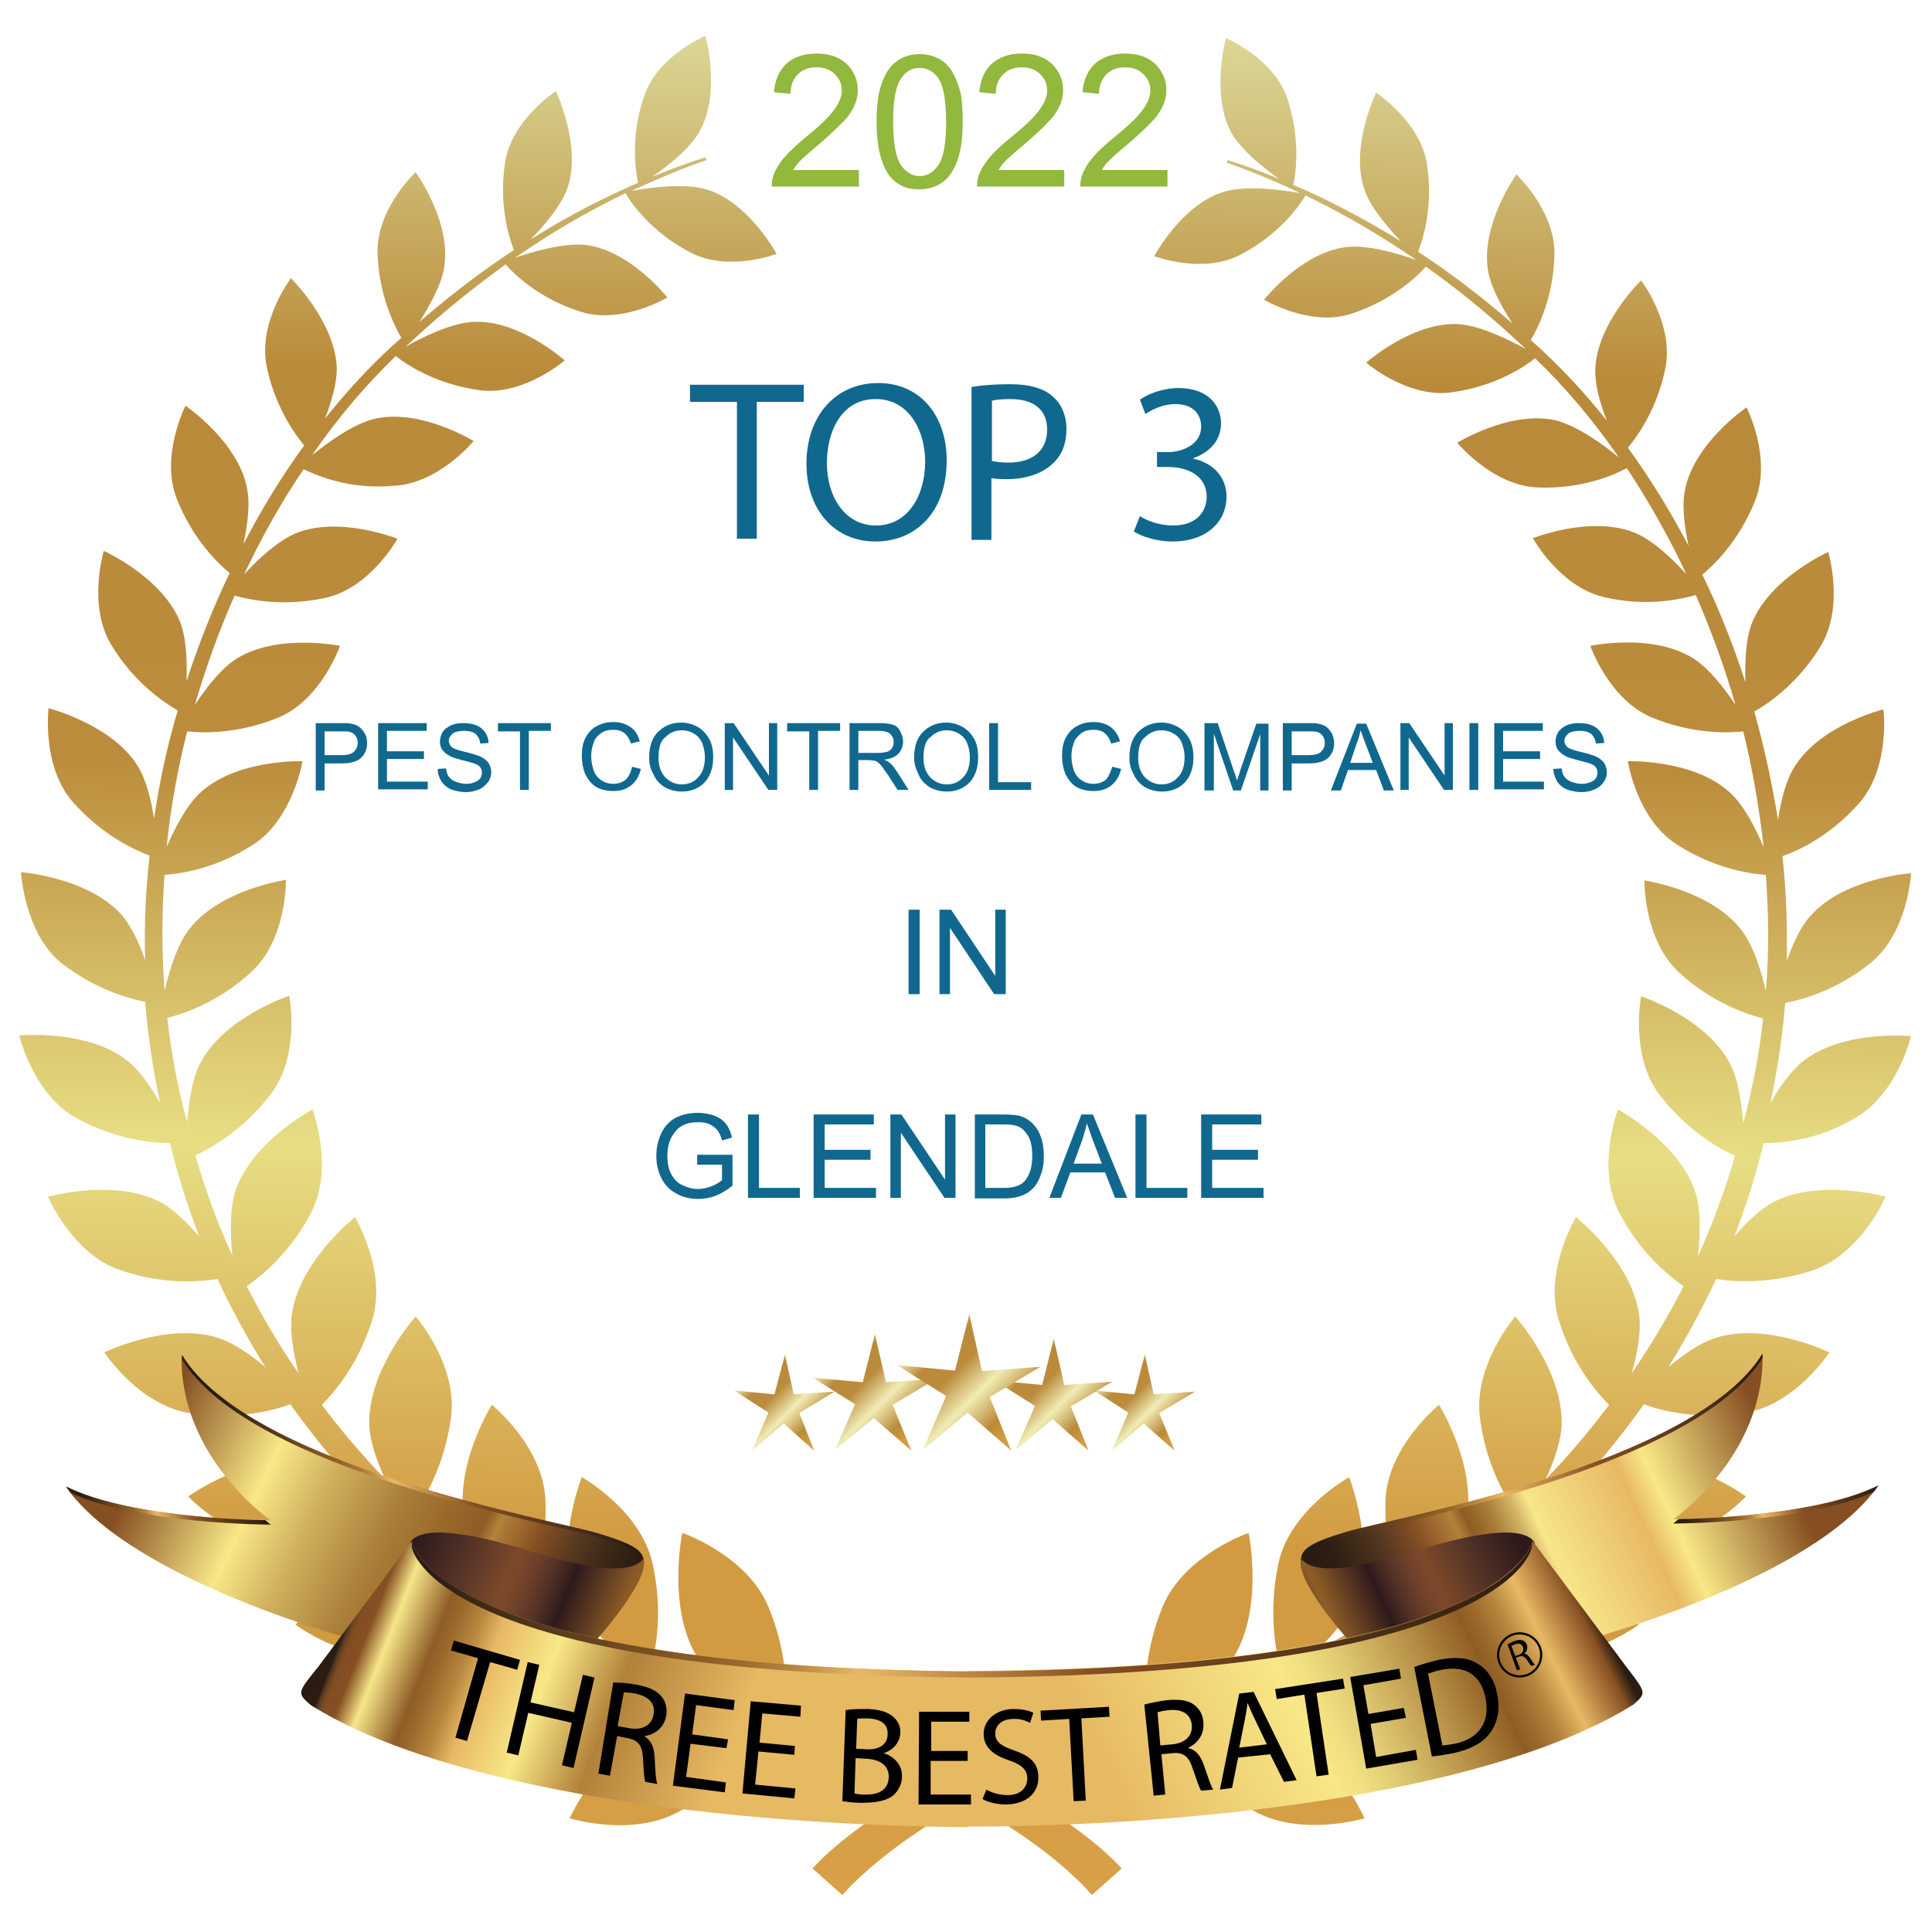 <?xml version="1.0" encoding="utf-8"?>
<!-- Generator: Adobe Illustrator 27.0.1, SVG Export Plug-In . SVG Version: 6.00 Build 0)  -->
<svg version="1.1" id="Layer_1" xmlns="http://www.w3.org/2000/svg" xmlns:xlink="http://www.w3.org/1999/xlink" x="0px" y="0px"
	 viewBox="0 0 350 350" style="enable-background:new 0 0 350 350;" xml:space="preserve">
<style type="text/css">
	.st0{fill:url(#SVGID_1_);}
	.st1{enable-background:new    ;}
	.st2{fill:#92B83E;}
	.st3{fill:#11688F;}
	.st4{fill:url(#SVGID_00000102527202132406686400000016454934047494805145_);}
	.st5{fill:url(#SVGID_00000179616864327106630880000009253016097257972398_);}
	.st6{fill:url(#SVGID_00000172402149245802342820000012120138491338825139_);}
	.st7{fill:url(#SVGID_00000089574718346780001090000009629675675052570042_);}
	.st8{fill:url(#SVGID_00000086691138457193701200000006418467277191436448_);}
	.st9{fill:url(#SVGID_00000023988177794647887260000017962994096069620910_);}
	.st10{fill:url(#SVGID_00000049210608275629871360000011314384841547894425_);}
	.st11{fill:url(#SVGID_00000002375079538641424820000013507652329650099851_);}
	.st12{fill:url(#SVGID_00000109024028049842466310000009230986371329758134_);}
	.st13{fill:url(#SVGID_00000078743395370974361810000005686066811347854765_);}
	.st14{fill:url(#SVGID_00000088815843908903237450000007284714593383706519_);}
	.st15{fill:#010101;}
	.st16{fill:none;stroke:#010101;stroke-width:0.397;stroke-miterlimit:10;}
	.st17{fill:url(#SVGID_00000027563722170182526220000010999729787116358040_);}
	.st18{fill:url(#SVGID_00000050644058963905425330000011498839069140684164_);}
	.st19{fill:url(#SVGID_00000086652681153085641720000007474643870084274850_);}
	.st20{fill:url(#SVGID_00000032610781698343460350000003769187454964773284_);}
	.st21{fill:url(#SVGID_00000137832105202559074130000008428108659020528514_);}
</style>
<linearGradient id="SVGID_1_" gradientUnits="userSpaceOnUse" x1="173.212" y1="5.484" x2="176.744" y2="342.575" gradientTransform="matrix(1 0 0 -1 0 349)">
	<stop  offset="0" style="stop-color:#D9A047"/>
	<stop  offset="0.103" style="stop-color:#D29B42"/>
	<stop  offset="0.19" style="stop-color:#D29B42"/>
	<stop  offset="0.401" style="stop-color:#E7DE84"/>
	<stop  offset="0.608" style="stop-color:#BB8C3C"/>
	<stop  offset="0.815" style="stop-color:#B98A39"/>
	<stop  offset="1" style="stop-color:#DBD796"/>
</linearGradient>
<path class="st0" d="M319.5,207.1c-1.4,5.8-3.2,11.4-5.3,16.9c2.1-2.5,4.6-4.9,7-6.2c8.4-4.4,20.4-1,20.4-1s-4.4,10.3-13.1,13.3
	c-7.8,2.6-14.4,2.1-17.6,1.6c-2.6,5.5-5.5,10.9-8.7,16c2.6-2.2,5.7-4.4,8.5-5.3c9.2-3,20.7,2.6,20.7,2.6s-6.2,9.6-15.5,11
	c-8.4,1.3-15.1-0.5-18.1-1.6c-3.6,5.1-7.5,9.9-11.6,14.4c3.1-1.8,6.7-3.6,9.8-4c9.8-1.4,20.3,6.3,20.3,6.3s-8,8.6-17.5,8.3
	c-8.8-0.2-15.2-3.3-18-4.9c-4.4,4.4-9,8.5-13.7,12.2c3.4-1.3,7.3-2.4,10.5-2.3c10.1,0.4,19.3,9.9,19.3,9.9s-9.5,7.2-19.1,5.3
	c-8.7-1.7-14.6-5.9-17.2-8c-4.7,3.4-9.6,6.5-14.5,9.2c3.3-0.6,7-0.8,9.8-0.2c10,2.2,17.7,13.4,17.7,13.4s-10.8,5.5-20.1,1.9
	c-8.1-3.2-13.2-8.1-15.6-10.8c-5.2,2.5-10.5,4.6-15.7,6.2c3.4,0.1,7,0.4,9.6,1.5c9.7,3.9,15.4,16.6,15.4,16.6s-11.9,3.6-20.5-1.6
	c-7.9-4.8-12.2-11-13.9-14c-12.3,2.2-22.6,5.7-30.9,9.4c15.1,8,21.3,15.3,21.3,15.3l-5.4,4.8c0,0-7-8.6-22.6-16.8
	c-15.5,8.3-22.6,16.8-22.6,16.8l-5.4-4.8c0,0,6.2-7.4,21.3-15.3c-8.4-3.8-18.6-7.2-30.9-9.4c-1.7,3-6,9.2-13.9,14
	c-8.7,5.3-20.5,1.6-20.5,1.6s5.7-12.6,15.4-16.6c2.7-1.1,6.2-1.5,9.6-1.5c-5.2-1.6-10.4-3.7-15.7-6.2c-2.3,2.7-7.4,7.6-15.6,10.8
	c-9.3,3.6-20.1-1.9-20.1-1.9s7.6-11.2,17.7-13.4c2.8-0.6,6.4-0.3,9.8,0.2c-4.9-2.7-9.7-5.8-14.5-9.2c-2.6,2.1-8.5,6.3-17.2,8
	c-9.6,1.9-19.1-5.3-19.1-5.3s9.3-9.5,19.3-9.9c3.2-0.1,7.1,1,10.5,2.3c-4.7-3.8-9.3-7.8-13.7-12.2c-2.8,1.6-9.2,4.7-18,4.9
	c-9.5,0.2-17.5-8.3-17.5-8.3s10.6-7.6,20.3-6.3c3.1,0.4,6.7,2.2,9.8,4c-4.1-4.5-8-9.4-11.6-14.4c-3,1.1-9.7,2.9-18.2,1.6
	c-9.2-1.4-15.5-11-15.5-11s11.5-5.6,20.7-2.6c2.8,0.9,5.9,3.1,8.5,5.3c-3.2-5.1-6.1-10.4-8.7-16c-3.2,0.5-9.8,1.1-17.6-1.6
	c-8.7-2.9-13.1-13.3-13.1-13.3s12-3.4,20.4,1c2.4,1.3,4.9,3.8,7,6.2c-2.1-5.4-3.9-11.1-5.3-16.9c-3.1,0-9.7-0.6-16.9-4.5
	c-7.9-4.3-10.4-15-10.4-15s12.2-1.2,19.5,4.5c2.3,1.8,4.3,4.8,6,7.7c-1.3-6.1-2.2-12.2-2.7-18.3c-3-0.6-9.2-2.3-15.4-7.2
	C4.4,168.8,3.8,158,3.8,158s12,0.9,18.1,7.6c1.8,2,3.3,5.2,4.4,8.3c-0.2-6.4,0.1-12.7,0.8-18.9c-2.7-1-8.6-3.7-13.9-9.7
	c-5.7-6.5-4.4-17-4.4-17s11.4,2.9,16.1,10.4c1.6,2.5,2.5,6.3,3,9.6c1-6.7,2.4-13.2,4.3-19.6c-2.3-1.3-7.8-4.9-12-11.8
	c-4.4-7.2-1.4-17.1-1.4-17.1s10.5,4.7,13.8,12.8c1.2,3,1.3,7.3,1.2,10.8c2.2-6.8,4.8-13.3,7.8-19.6c-2-1.6-6.7-6.1-9.6-13.5
	c-3-7.7,1.6-16.8,1.6-16.8s9.4,6.4,11.1,14.7c0.7,3,0.1,7.1-0.6,10.4c3.3-6.4,7-12.4,11-17.9c-1.7-2.1-5.3-7-6.8-14.4
	c-1.6-8,4.4-15.9,4.4-15.9s7.9,7.7,8.3,16.1c0.1,2.8-1,6.4-2.1,9.3c4.4-5.5,9-10.4,13.8-14.6c-1.2-2.1-4.1-7.7-4.3-15.4
	c-0.2-8,6.9-14.6,6.9-14.6s6.4,8.8,5.2,17c-0.4,3.2-2.7,7.2-4.5,10.1c5.9-5.1,11.6-9.4,17.1-13c-0.8-2-2.8-8-1.6-15.9
	c1.2-7.7,9.2-12.9,9.2-12.9s4.6,9.6,2.2,17.3c-1.1,3.3-4.4,7.2-6.8,9.6c7.1-4.5,13.8-7.8,19.5-10.3c-0.4-1.9-1.5-8.2,1.1-15.7
	c2.4-7.3,11.1-10.9,11.1-10.9s2.8,10-0.9,17c-1.7,3.3-6,6.6-8.7,8.5c3.7-1.5,7-2.7,9.6-3.5c0,0.2,0.1,0.3,0.2,0.5
	c-3.6,1.2-8.2,3.1-13.7,5.6c2.7-0.5,9.8-1.6,14-0.2c7.5,2.5,12.4,11.6,12.4,11.6s-8.7,3.3-15.5-0.2c-7.6-3.9-11.2-9.6-11.9-10.8
	c-6,2.9-12.8,6.7-20,11.7c3.1-1.1,9-2.8,13-2.3c8,1.1,14.6,9.5,14.6,9.5s-8.2,4.9-15.6,2.6c-7.8-2.4-12.4-7.1-13.7-8.6
	c-5.4,3.9-11.1,8.4-16.8,13.7c-0.4,0.4-0.9,0.8-1.3,1.2c3-1.7,8.4-4.4,12.5-4.5c8.2-0.3,16.3,7,16.3,7s-7.4,6.4-15.3,5.4
	c-8.4-1.1-13.8-5-15.3-6.2c-5.4,5.2-10.5,11.2-15.2,18c2.7-2.2,7.7-5.9,11.7-6.7c8.2-1.7,17.6,4.1,17.6,4.1s-6.3,7.7-14.4,8.1
	C63,88.8,56.9,85.9,55,85c-4,5.9-7.6,12.3-10.8,19.1c2.4-2.7,6.1-6.1,9.4-7.5c7.9-3.2,18.4,1,18.4,1s-4.9,8.9-13,10.7
	c-7.8,1.7-14,0.3-16.5-0.4c-2.8,6.3-5.2,13-7.2,19.8c2-3,4.7-6.6,7.6-8.4c7.4-4.6,18.7-2.3,18.7-2.3s-3.4,9.8-11.2,13
	c-7.3,3-13.7,2.8-16.5,2.5c-1.7,6.8-3,13.8-3.7,20.9c1.5-3.4,3.6-7.6,6.2-9.9c6.6-6,18.4-5.6,18.4-5.6s-1.7,10.4-8.9,15.1
	c-6.8,4.4-13.3,5.3-16.1,5.5c-0.5,6.9-0.5,14,0,21c0.9-3.7,2.3-8.4,4.5-11.2c5.6-7.2,17.5-8.9,17.5-8.9s0.2,10.8-6.3,16.7
	c-6.1,5.6-12.4,7.6-15.2,8.3c0.7,6.3,1.9,12.7,3.6,18.9c0.3-3.7,0.9-8,2.5-10.9c4.4-8.2,16-12,16-12s2.1,10.8-3.4,17.9
	c-5,6.5-10.8,9.7-13.6,11c1.8,6.3,4,12.3,6.7,18.2c-0.4-3.8-0.5-8.4,0.5-11.6c2.9-9,14-14.9,14-14.9s4,10.5-0.2,18.6
	c-3.8,7.4-9.1,11.6-11.7,13.4c2.8,5.5,5.9,10.8,9.4,15.8c-0.9-3.5-1.7-7.6-1.2-10.8c1.4-9.6,11.4-17.5,11.4-17.5s5.9,9.8,3.1,18.7
	c-2.4,7.8-6.7,12.9-9.1,15.3c3.6,4.8,7.5,9.3,11.5,13.5c-1.5-3.2-2.8-6.9-2.9-9.9c-0.3-9.9,8.4-19.6,8.4-19.6s7.7,8.8,6.4,18.3
	c-1.1,8.1-4.3,13.9-6.3,16.8c4.3,4,8.7,7.8,13.3,11.2c-2-2.9-3.8-6.3-4.5-9.2c-2.1-9.9,4.9-21.1,4.9-21.1s9.3,7.5,9.7,17.2
	c0.4,8.3-1.9,14.7-3.4,18c5.1,3.4,10.3,6.4,15.5,9c-2.7-2.7-5.4-6-6.7-9c-3.8-9.5,1.2-22.1,1.2-22.1s10.6,5.9,12.8,15.6
	c1.9,8.4,0.7,15.4-0.3,18.9c5.5,2.3,10.9,4.2,16.2,5.6c-3-2.2-6.1-4.8-7.8-7.5c-5.5-8.9-2.7-22.5-2.7-22.5s11.7,4,15.6,13.4
	c3.2,7.6,3.4,14.4,3.1,18.2c7.7,1.5,14.7,3.4,20.9,5.6c4.3,1.5,8.2,3.1,11.7,4.7c3.5-1.6,7.4-3.2,11.7-4.7
	c6.2-2.2,13.2-4.2,20.9-5.6c-0.2-3.8,0-10.6,3.1-18.2c3.9-9.4,15.6-13.4,15.6-13.4s2.8,13.5-2.7,22.5c-1.7,2.7-4.8,5.4-7.8,7.5
	c5.3-1.4,10.7-3.2,16.2-5.6c-0.9-3.5-2.1-10.4-0.3-18.9c2.1-9.7,12.8-15.6,12.8-15.6s5,12.6,1.2,22.1c-1.2,3.1-4,6.3-6.7,9
	c5.2-2.6,10.4-5.6,15.5-9c-1.5-3.3-3.7-9.7-3.4-18c0.4-9.7,9.7-17.2,9.7-17.2s7,11.3,4.9,21.1c-0.6,3-2.5,6.3-4.5,9.2
	c4.6-3.4,9.1-7.2,13.3-11.2c-2-2.9-5.3-8.7-6.3-16.8c-1.2-9.5,6.4-18.3,6.4-18.3s8.7,9.7,8.4,19.6c-0.1,3-1.4,6.7-2.9,9.9
	c4.1-4.2,7.9-8.7,11.5-13.5c-2.4-2.4-6.7-7.5-9.1-15.3c-2.8-8.9,3.1-18.7,3.1-18.7s10,7.9,11.4,17.5c0.5,3.2-0.3,7.3-1.3,10.8
	c3.4-5,6.6-10.3,9.4-15.8c-2.6-1.8-7.9-6-11.7-13.4c-4.2-8.1-0.2-18.6-0.2-18.6s11,5.9,14,14.9c1.1,3.3,0.9,7.9,0.5,11.7
	c2.6-5.8,4.9-11.9,6.7-18.2c-2.8-1.3-8.6-4.5-13.6-11c-5.5-7.1-3.4-17.9-3.4-17.9s11.6,3.8,16,12c1.6,2.9,2.2,7.3,2.5,11
	c1.7-6.3,2.9-12.6,3.6-19c-2.8-0.7-9.2-2.8-15.2-8.3c-6.5-6-6.3-16.7-6.3-16.7s11.9,1.7,17.5,8.9c2.2,2.8,3.7,7.5,4.5,11.2
	c0.6-7.1,0.5-14.1,0-21.1c-2.8-0.2-9.3-1.1-16.1-5.5c-7.3-4.6-8.9-15.1-8.9-15.1s11.8-0.4,18.4,5.6c2.6,2.3,4.8,6.6,6.2,10
	c-0.8-7.1-2-14.2-3.7-21c-2.8,0.3-9.2,0.5-16.5-2.5c-7.8-3.2-11.2-13-11.2-13s11.3-2.4,18.7,2.3c2.8,1.8,5.6,5.4,7.6,8.4
	c-2-6.9-4.4-13.5-7.2-19.9c-2.5,0.7-8.8,2.2-16.5,0.4c-8.1-1.8-13-10.7-13-10.7s10.5-4.2,18.4-1c3.3,1.3,6.9,4.8,9.4,7.5
	c-3.2-6.8-6.9-13.3-10.8-19.2c-1.8,1-7.9,3.9-16.3,3.5c-8.1-0.4-14.4-8.1-14.4-8.1s9.4-5.8,17.6-4.1c4,0.9,9.1,4.6,11.7,6.8
	c-4.7-6.8-9.8-12.8-15.2-18c-1.5,1.2-6.9,5.1-15.3,6.2c-7.9,1-15.3-5.4-15.3-5.4s8.1-7.2,16.3-7c4.1,0.1,9.6,2.9,12.6,4.5
	c-0.4-0.4-0.9-0.8-1.3-1.2c-5.7-5.3-11.4-9.9-16.8-13.7c-1.3,1.5-5.9,6.1-13.7,8.6c-7.4,2.3-15.6-2.6-15.6-2.6s6.6-8.4,14.6-9.5
	c4-0.6,9.9,1.2,13,2.3c-7.3-5-14.1-8.8-20.1-11.7c-0.7,1.2-4.3,6.9-11.9,10.8c-6.8,3.5-15.5,0.2-15.5,0.2s4.9-9.2,12.4-11.6
	c4.3-1.4,11.4-0.3,14.1,0.2c-5.3-2.5-9.8-4.3-13.3-5.5c0-0.2,0.1-0.3,0.1-0.5c2.6,0.8,5.7,1.9,9.3,3.4c-2.7-1.9-7-5.3-8.7-8.5
	c-3.7-7-0.9-17-0.9-17s8.6,3.6,11.1,10.9c2.5,7.6,1.5,13.9,1.1,15.7c5.7,2.4,12.3,5.8,19.5,10.2c-2.4-2.5-5.7-6.3-6.7-9.6
	c-2.5-7.7,2.2-17.3,2.2-17.3s8,5.2,9.2,12.9c1.2,7.9-0.8,13.9-1.6,15.9c5.5,3.6,11.2,7.9,17.1,13c-1.9-2.9-4.1-6.8-4.5-10
	c-1.1-8.2,5.2-17,5.2-17s7.1,6.6,6.9,14.6c-0.2,7.7-3,13.3-4.3,15.4c4.8,4.2,9.4,9.1,13.8,14.6c-1.2-3-2.2-6.5-2.1-9.3
	c0.3-8.4,8.3-16.1,8.3-16.1s6,7.9,4.4,15.9c-1.5,7.4-5.1,12.4-6.8,14.4c4,5.5,7.7,11.5,11,17.8c-0.7-3.3-1.3-7.4-0.6-10.4
	c1.8-8.4,11.1-14.7,11.1-14.7s4.6,9,1.6,16.8c-2.9,7.4-7.6,11.8-9.6,13.5c3,6.2,5.6,12.7,7.8,19.5c-0.1-3.5,0-7.8,1.2-10.8
	c3.3-8.1,13.8-12.8,13.8-12.8s3,9.9-1.4,17.1c-4.2,6.9-9.7,10.5-12,11.8c1.8,6.4,3.2,12.9,4.3,19.6c0.5-3.3,1.4-7.1,3-9.6
	c4.7-7.6,16.1-10.4,16.1-10.4s1.3,10.5-4.4,17c-5.3,6-11.2,8.7-13.9,9.6c0.7,6.2,0.9,12.5,0.8,18.9c1.1-3,2.5-6.2,4.4-8.2
	c6.1-6.8,18.1-7.6,18.1-7.6s-0.5,10.8-7.4,16.3c-6.2,5-12.4,6.6-15.4,7.2c-0.5,6.1-1.4,12.2-2.7,18.2c1.6-2.9,3.7-5.9,6-7.7
	c7.3-5.7,19.5-4.5,19.5-4.5s-2.5,10.7-10.4,15C329.2,206.6,322.6,207.1,319.5,207.1L319.5,207.1z"/>
<g class="st1">
	<path class="st2" d="M155.6,31v2.8h-15.8c0-0.7,0.1-1.4,0.3-2c0.4-1.1,1-2.1,1.9-3.2c0.9-1,2.2-2.3,3.8-3.6
		c2.6-2.1,4.4-3.8,5.3-5.1c0.9-1.2,1.4-2.4,1.4-3.5c0-1.2-0.4-2.1-1.3-3c-0.8-0.8-1.9-1.2-3.3-1.2c-1.4,0-2.5,0.4-3.4,1.3
		c-0.8,0.8-1.3,2-1.3,3.5l-3-0.3c0.2-2.3,1-4,2.3-5.2c1.4-1.2,3.2-1.8,5.4-1.8c2.3,0,4.1,0.6,5.5,1.9c1.3,1.3,2,2.9,2,4.7
		c0,1-0.2,1.9-0.6,2.8c-0.4,0.9-1,1.9-2,2.9s-2.4,2.4-4.5,4.2c-1.8,1.5-2.9,2.5-3.4,3c-0.5,0.5-0.9,1.1-1.2,1.6H155.6z"/>
	<path class="st2" d="M158.8,22c0-2.8,0.3-5.1,0.9-6.8c0.6-1.7,1.4-3.1,2.6-4s2.6-1.4,4.3-1.4c1.3,0,2.4,0.3,3.4,0.8
		c1,0.5,1.8,1.3,2.4,2.2c0.6,1,1.1,2.2,1.5,3.6c0.4,1.4,0.5,3.3,0.5,5.7c0,2.8-0.3,5.1-0.9,6.8c-0.6,1.7-1.4,3.1-2.6,4
		s-2.6,1.4-4.4,1.4c-2.3,0-4.1-0.8-5.4-2.5C159.6,29.7,158.8,26.5,158.8,22z M161.8,22c0,3.9,0.5,6.6,1.4,7.9c0.9,1.3,2.1,2,3.4,2
		c1.4,0,2.5-0.7,3.4-2c0.9-1.3,1.4-3.9,1.4-7.8c0-3.9-0.5-6.6-1.4-7.9c-0.9-1.3-2.1-1.9-3.4-1.9c-1.4,0-2.4,0.6-3.2,1.7
		C162.3,15.4,161.8,18,161.8,22z"/>
	<path class="st2" d="M192.8,31v2.8H177c0-0.7,0.1-1.4,0.3-2c0.4-1.1,1-2.1,1.9-3.2s2.2-2.3,3.8-3.6c2.6-2.1,4.4-3.8,5.3-5.1
		c0.9-1.2,1.4-2.4,1.4-3.5c0-1.2-0.4-2.1-1.3-3c-0.8-0.8-1.9-1.2-3.3-1.2c-1.4,0-2.5,0.4-3.4,1.3c-0.8,0.8-1.3,2-1.3,3.5l-3-0.3
		c0.2-2.3,1-4,2.3-5.2c1.4-1.2,3.2-1.8,5.4-1.8c2.3,0,4.1,0.6,5.5,1.9c1.3,1.3,2,2.9,2,4.7c0,1-0.2,1.9-0.6,2.8
		c-0.4,0.9-1,1.9-2,2.9c-0.9,1-2.4,2.4-4.5,4.2c-1.8,1.5-2.9,2.5-3.4,3c-0.5,0.5-0.9,1.1-1.2,1.6H192.8z"/>
	<path class="st2" d="M211.5,31v2.8h-15.8c0-0.7,0.1-1.4,0.3-2c0.4-1.1,1-2.1,1.9-3.2s2.2-2.3,3.8-3.6c2.6-2.1,4.4-3.8,5.3-5.1
		c0.9-1.2,1.4-2.4,1.4-3.5c0-1.2-0.4-2.1-1.3-3c-0.8-0.8-1.9-1.2-3.3-1.2c-1.4,0-2.5,0.4-3.4,1.3c-0.8,0.8-1.3,2-1.3,3.5l-3-0.3
		c0.2-2.3,1-4,2.3-5.2c1.4-1.2,3.2-1.8,5.4-1.8c2.3,0,4.1,0.6,5.5,1.9c1.3,1.3,2,2.9,2,4.7c0,1-0.2,1.9-0.6,2.8
		c-0.4,0.9-1,1.9-2,2.9c-0.9,1-2.4,2.4-4.5,4.2c-1.8,1.5-2.9,2.5-3.4,3c-0.5,0.5-0.9,1.1-1.2,1.6H211.5z"/>
</g>
<path class="st3" d="M133.5,72.8H125v-3.1h20.6v3.1h-8.5v24.8h-3.6V72.8z"/>
<path class="st3" d="M171.5,83.4c0,9.6-5.8,14.7-12.9,14.7c-7.4,0-12.5-5.7-12.5-14.1c0-8.9,5.5-14.6,12.9-14.6
	C166.5,69.3,171.5,75.1,171.5,83.4z M149.8,83.9c0,6,3.2,11.3,8.9,11.3s8.9-5.3,8.9-11.6c0-5.5-2.9-11.3-8.9-11.3
	C152.8,72.2,149.8,77.7,149.8,83.9z"/>
<path class="st3" d="M176.1,70.1c1.7-0.3,4-0.5,6.9-0.5c3.6,0,6.2,0.8,7.8,2.3c1.5,1.3,2.4,3.4,2.4,5.8c0,2.5-0.7,4.5-2.2,6
	c-1.9,2-5,3.1-8.5,3.1c-1.1,0-2.1,0-2.9-0.2v11.2H176V70.1L176.1,70.1z M179.7,83.5c0.8,0.2,1.8,0.3,3,0.3c4.3,0,7-2.1,7-6
	c0-3.7-2.6-5.5-6.6-5.5c-1.6,0-2.8,0.1-3.4,0.3C179.7,72.6,179.7,83.5,179.7,83.5z"/>
<path class="st3" d="M206.5,93.5c1,0.7,3.4,1.7,6,1.7c4.7,0,6.1-3,6.1-5.2c0-3.8-3.4-5.4-7-5.4h-2v-2.7h2c2.6,0,6-1.4,6-4.6
	c0-2.2-1.4-4.1-4.7-4.1c-2.2,0-4.2,1-5.4,1.8l-1-2.6c1.4-1,4.1-2.1,7-2.1c5.3,0,7.7,3.1,7.7,6.4c0,2.8-1.7,5.1-5,6.3v0.1
	c3.3,0.7,6,3.1,6,6.9c0,4.3-3.4,8.1-9.8,8.1c-3,0-5.7-1-7-1.8L206.5,93.5L206.5,93.5z"/>
<g class="st1">
	<path class="st3" d="M57.2,143.2V131h4.6c0.8,0,1.4,0,1.8,0.1c0.6,0.1,1.1,0.3,1.5,0.6s0.7,0.7,1,1.2s0.4,1.1,0.4,1.7
		c0,1-0.3,1.9-1,2.6c-0.7,0.7-1.8,1.1-3.6,1.1h-3.1v4.9H57.2z M58.8,136.8h3.1c1,0,1.8-0.2,2.2-0.6c0.4-0.4,0.7-0.9,0.7-1.6
		c0-0.5-0.1-0.9-0.4-1.3s-0.6-0.6-1-0.7c-0.3-0.1-0.8-0.1-1.5-0.1h-3.1V136.8z"/>
	<path class="st3" d="M68.5,143.2V131h8.8v1.4h-7.2v3.7h6.7v1.4h-6.7v4.1h7.4v1.4H68.5z"/>
	<path class="st3" d="M79.3,139.3l1.5-0.1c0.1,0.6,0.2,1.1,0.5,1.5c0.3,0.4,0.7,0.7,1.2,0.9c0.6,0.2,1.2,0.4,1.9,0.4
		c0.6,0,1.2-0.1,1.6-0.3c0.5-0.2,0.8-0.4,1-0.7s0.3-0.7,0.3-1c0-0.4-0.1-0.7-0.3-1s-0.6-0.5-1.1-0.7c-0.3-0.1-1-0.3-2.2-0.6
		c-1.1-0.3-1.9-0.5-2.3-0.8c-0.6-0.3-1-0.7-1.3-1.1c-0.3-0.4-0.4-1-0.4-1.5c0-0.6,0.2-1.2,0.5-1.7c0.3-0.5,0.9-0.9,1.5-1.2
		c0.7-0.3,1.4-0.4,2.2-0.4c0.9,0,1.7,0.1,2.4,0.4c0.7,0.3,1.2,0.7,1.6,1.3s0.6,1.2,0.6,1.9l-1.5,0.1c-0.1-0.8-0.4-1.3-0.8-1.7
		s-1.2-0.6-2.1-0.6c-1,0-1.7,0.2-2.1,0.5c-0.4,0.4-0.7,0.8-0.7,1.3c0,0.4,0.2,0.8,0.5,1.1c0.3,0.3,1.1,0.6,2.4,0.9
		c1.3,0.3,2.2,0.6,2.7,0.8c0.7,0.3,1.2,0.7,1.6,1.2c0.3,0.5,0.5,1.1,0.5,1.7c0,0.6-0.2,1.3-0.6,1.8s-0.9,1-1.6,1.3
		c-0.7,0.3-1.5,0.5-2.3,0.5c-1.1,0-2-0.2-2.8-0.5c-0.7-0.3-1.3-0.8-1.7-1.4C79.5,140.8,79.3,140.1,79.3,139.3z"/>
	<path class="st3" d="M94.2,143.2v-10.7h-4V131h9.6v1.4h-4v10.7H94.2z"/>
	<path class="st3" d="M114.5,138.9l1.6,0.4c-0.3,1.3-0.9,2.3-1.8,3c-0.9,0.7-1.9,1-3.2,1c-1.3,0-2.4-0.3-3.2-0.8s-1.4-1.3-1.9-2.3
		c-0.4-1-0.6-2.1-0.6-3.3c0-1.3,0.2-2.4,0.7-3.3s1.2-1.7,2.1-2.1c0.9-0.5,1.9-0.7,2.9-0.7c1.2,0,2.2,0.3,3.1,0.9s1.4,1.5,1.7,2.6
		l-1.6,0.4c-0.3-0.9-0.7-1.5-1.2-1.9c-0.5-0.4-1.2-0.6-2-0.6c-0.9,0-1.7,0.2-2.3,0.7c-0.6,0.4-1.1,1-1.3,1.8
		c-0.3,0.8-0.4,1.5-0.4,2.3c0,1,0.2,1.9,0.5,2.7c0.3,0.8,0.8,1.3,1.4,1.7c0.6,0.4,1.3,0.6,2.1,0.6c0.9,0,1.7-0.3,2.3-0.8
		C113.9,140.7,114.3,139.9,114.5,138.9z"/>
	<path class="st3" d="M117.6,137.3c0-2,0.5-3.6,1.6-4.7c1.1-1.1,2.5-1.7,4.2-1.7c1.1,0,2.1,0.3,3,0.8c0.9,0.5,1.6,1.3,2.1,2.2
		s0.7,2,0.7,3.3c0,1.2-0.2,2.3-0.7,3.3c-0.5,1-1.2,1.7-2.1,2.2c-0.9,0.5-1.9,0.7-2.9,0.7c-1.1,0-2.2-0.3-3.1-0.8
		c-0.9-0.6-1.6-1.3-2-2.3C117.8,139.3,117.6,138.3,117.6,137.3z M119.3,137.3c0,1.5,0.4,2.6,1.2,3.5c0.8,0.8,1.8,1.3,3,1.3
		c1.2,0,2.2-0.4,3-1.3c0.8-0.8,1.2-2.1,1.2-3.6c0-1-0.2-1.8-0.5-2.6c-0.3-0.7-0.8-1.3-1.5-1.7c-0.6-0.4-1.4-0.6-2.2-0.6
		c-1.1,0-2.1,0.4-2.9,1.2C119.7,134.1,119.3,135.4,119.3,137.3z"/>
	<path class="st3" d="M131.3,143.2V131h1.6l6.4,9.5V131h1.5v12.1h-1.6l-6.4-9.5v9.5H131.3z"/>
	<path class="st3" d="M146.6,143.2v-10.7h-4V131h9.6v1.4h-4v10.7H146.6z"/>
	<path class="st3" d="M153.9,143.2V131h5.4c1.1,0,1.9,0.1,2.5,0.3c0.6,0.2,1,0.6,1.3,1.2c0.3,0.6,0.5,1.2,0.5,1.8
		c0,0.9-0.3,1.6-0.8,2.2c-0.6,0.6-1.4,1-2.6,1.1c0.4,0.2,0.7,0.4,1,0.6c0.5,0.4,0.9,1,1.3,1.6l2.1,3.3h-2l-1.6-2.5
		c-0.5-0.7-0.9-1.3-1.2-1.7c-0.3-0.4-0.6-0.7-0.8-0.8c-0.2-0.2-0.5-0.3-0.7-0.3c-0.2,0-0.5-0.1-0.9-0.1h-1.9v5.4H153.9z
		 M155.5,136.4h3.5c0.7,0,1.3-0.1,1.7-0.2s0.7-0.4,0.9-0.7c0.2-0.3,0.3-0.7,0.3-1.1c0-0.6-0.2-1-0.6-1.4c-0.4-0.4-1.1-0.6-2-0.6
		h-3.8V136.4z"/>
	<path class="st3" d="M165.6,137.3c0-2,0.5-3.6,1.6-4.7c1.1-1.1,2.5-1.7,4.2-1.7c1.1,0,2.1,0.3,3,0.8c0.9,0.5,1.6,1.3,2.1,2.2
		s0.7,2,0.7,3.3c0,1.2-0.2,2.3-0.7,3.3c-0.5,1-1.2,1.7-2.1,2.2c-0.9,0.5-1.9,0.7-2.9,0.7c-1.1,0-2.2-0.3-3.1-0.8
		c-0.9-0.6-1.6-1.3-2-2.3C165.9,139.3,165.6,138.3,165.6,137.3z M167.3,137.3c0,1.5,0.4,2.6,1.2,3.5c0.8,0.8,1.8,1.3,3,1.3
		c1.2,0,2.2-0.4,3-1.3c0.8-0.8,1.2-2.1,1.2-3.6c0-1-0.2-1.8-0.5-2.6c-0.3-0.7-0.8-1.3-1.5-1.7c-0.6-0.4-1.4-0.6-2.2-0.6
		c-1.1,0-2.1,0.4-2.9,1.2C167.7,134.1,167.3,135.4,167.3,137.3z"/>
	<path class="st3" d="M179.2,143.2V131h1.6v10.7h6v1.4H179.2z"/>
	<path class="st3" d="M201.5,138.9l1.6,0.4c-0.3,1.3-0.9,2.3-1.8,3c-0.9,0.7-1.9,1-3.2,1c-1.3,0-2.4-0.3-3.2-0.8s-1.4-1.3-1.9-2.3
		c-0.4-1-0.6-2.1-0.6-3.3c0-1.3,0.2-2.4,0.7-3.3c0.5-0.9,1.2-1.7,2.1-2.1c0.9-0.5,1.9-0.7,2.9-0.7c1.2,0,2.2,0.3,3.1,0.9
		c0.8,0.6,1.4,1.5,1.7,2.6l-1.6,0.4c-0.3-0.9-0.7-1.5-1.2-1.9c-0.5-0.4-1.2-0.6-2-0.6c-0.9,0-1.7,0.2-2.3,0.7s-1.1,1-1.3,1.8
		c-0.3,0.8-0.4,1.5-0.4,2.3c0,1,0.2,1.9,0.5,2.7c0.3,0.8,0.8,1.3,1.4,1.7s1.3,0.6,2.1,0.6c0.9,0,1.7-0.3,2.3-0.8
		C200.8,140.7,201.2,139.9,201.5,138.9z"/>
	<path class="st3" d="M204.6,137.3c0-2,0.5-3.6,1.6-4.7c1.1-1.1,2.5-1.7,4.2-1.7c1.1,0,2.1,0.3,3,0.8c0.9,0.5,1.6,1.3,2.1,2.2
		c0.5,1,0.7,2,0.7,3.3c0,1.2-0.2,2.3-0.7,3.3c-0.5,1-1.2,1.7-2.1,2.2s-1.9,0.7-2.9,0.7c-1.1,0-2.2-0.3-3.1-0.8
		c-0.9-0.6-1.6-1.3-2-2.3C204.8,139.3,204.6,138.3,204.6,137.3z M206.2,137.3c0,1.5,0.4,2.6,1.2,3.5c0.8,0.8,1.8,1.3,3,1.3
		c1.2,0,2.2-0.4,3-1.3c0.8-0.8,1.2-2.1,1.2-3.6c0-1-0.2-1.8-0.5-2.6s-0.8-1.3-1.5-1.7c-0.6-0.4-1.4-0.6-2.2-0.6
		c-1.1,0-2.1,0.4-2.9,1.2C206.6,134.1,206.2,135.4,206.2,137.3z"/>
	<path class="st3" d="M218.2,143.2V131h2.4l2.9,8.6c0.3,0.8,0.5,1.4,0.6,1.8c0.1-0.4,0.4-1.1,0.6-1.9l2.9-8.4h2.2v12.1h-1.5V133
		l-3.5,10.2h-1.4l-3.5-10.3v10.3H218.2z"/>
	<path class="st3" d="M232.4,143.2V131h4.6c0.8,0,1.4,0,1.8,0.1c0.6,0.1,1.1,0.3,1.5,0.6c0.4,0.3,0.7,0.7,1,1.2
		c0.2,0.5,0.4,1.1,0.4,1.7c0,1-0.3,1.9-1,2.6c-0.7,0.7-1.8,1.1-3.6,1.1H234v4.9H232.4z M234,136.8h3.1c1,0,1.8-0.2,2.2-0.6
		c0.4-0.4,0.7-0.9,0.7-1.6c0-0.5-0.1-0.9-0.4-1.3c-0.3-0.4-0.6-0.6-1-0.7c-0.3-0.1-0.8-0.1-1.5-0.1H234V136.8z"/>
	<path class="st3" d="M241.1,143.2l4.7-12.1h1.7l5,12.1h-1.8l-1.4-3.7h-5.1l-1.3,3.7H241.1z M244.6,138.2h4.1l-1.3-3.4
		c-0.4-1-0.7-1.9-0.9-2.5c-0.2,0.8-0.4,1.6-0.7,2.3L244.6,138.2z"/>
	<path class="st3" d="M253.7,143.2V131h1.6l6.4,9.5V131h1.5v12.1h-1.6l-6.4-9.5v9.5H253.7z"/>
	<path class="st3" d="M266.2,143.2V131h1.6v12.1H266.2z"/>
	<path class="st3" d="M270.7,143.2V131h8.8v1.4h-7.2v3.7h6.7v1.4h-6.7v4.1h7.4v1.4H270.7z"/>
	<path class="st3" d="M281.4,139.3l1.5-0.1c0.1,0.6,0.2,1.1,0.5,1.5c0.3,0.4,0.7,0.7,1.2,0.9c0.6,0.2,1.2,0.4,1.9,0.4
		c0.6,0,1.2-0.1,1.6-0.3c0.5-0.2,0.8-0.4,1-0.7c0.2-0.3,0.3-0.7,0.3-1c0-0.4-0.1-0.7-0.3-1s-0.6-0.5-1.1-0.7c-0.3-0.1-1-0.3-2.2-0.6
		c-1.1-0.3-1.9-0.5-2.3-0.8c-0.6-0.3-1-0.7-1.3-1.1c-0.3-0.4-0.4-1-0.4-1.5c0-0.6,0.2-1.2,0.5-1.7s0.9-0.9,1.5-1.2
		c0.7-0.3,1.4-0.4,2.2-0.4c0.9,0,1.7,0.1,2.4,0.4c0.7,0.3,1.2,0.7,1.6,1.3c0.4,0.6,0.6,1.2,0.6,1.9l-1.5,0.1
		c-0.1-0.8-0.4-1.3-0.8-1.7c-0.5-0.4-1.2-0.6-2.1-0.6c-1,0-1.7,0.2-2.1,0.5c-0.4,0.4-0.7,0.8-0.7,1.3c0,0.4,0.2,0.8,0.5,1.1
		c0.3,0.3,1.1,0.6,2.4,0.9s2.2,0.6,2.7,0.8c0.7,0.3,1.2,0.7,1.6,1.2c0.3,0.5,0.5,1.1,0.5,1.7c0,0.6-0.2,1.3-0.6,1.8
		c-0.4,0.6-0.9,1-1.6,1.3c-0.7,0.3-1.5,0.5-2.3,0.5c-1.1,0-2-0.2-2.8-0.5c-0.7-0.3-1.3-0.8-1.7-1.4
		C281.7,140.8,281.4,140.1,281.4,139.3z"/>
</g>
<g class="st1">
	<path class="st3" d="M164.6,180.1v-15.3h2v15.3H164.6z"/>
	<path class="st3" d="M170.2,180.1v-15.3h2.1l8,12v-12h1.9v15.3h-2.1l-8-12v12H170.2z"/>
</g>
<g class="st1">
	<path class="st3" d="M126.3,211v-1.8l6.4,0v5.6c-1,0.8-2,1.4-3,1.8c-1,0.4-2.1,0.6-3.2,0.6c-1.5,0-2.8-0.3-4-1
		c-1.2-0.6-2.1-1.6-2.7-2.8c-0.6-1.2-0.9-2.5-0.9-4c0-1.5,0.3-2.8,0.9-4.1c0.6-1.3,1.5-2.2,2.6-2.8c1.2-0.6,2.5-0.9,4-0.9
		c1.1,0,2.1,0.2,3,0.5c0.9,0.4,1.6,0.8,2.1,1.5c0.5,0.6,0.9,1.5,1.1,2.5l-1.8,0.5c-0.2-0.8-0.5-1.4-0.8-1.8
		c-0.3-0.4-0.8-0.8-1.4-1.1c-0.6-0.3-1.3-0.4-2.1-0.4c-0.9,0-1.7,0.1-2.4,0.4c-0.7,0.3-1.2,0.6-1.6,1.1c-0.4,0.5-0.7,0.9-1,1.5
		c-0.4,0.9-0.6,1.9-0.6,3c0,1.3,0.2,2.5,0.7,3.4c0.5,0.9,1.1,1.6,2,2s1.8,0.7,2.8,0.7c0.9,0,1.7-0.2,2.5-0.5
		c0.8-0.3,1.4-0.7,1.9-1.1V211H126.3z"/>
	<path class="st3" d="M135.5,217v-15.1h2v13.3h7.4v1.8H135.5z"/>
	<path class="st3" d="M147.4,217v-15.1h10.9v1.8h-8.9v4.6h8.3v1.8h-8.3v5.1h9.3v1.8H147.4z"/>
	<path class="st3" d="M161.3,217v-15.1h2l7.9,11.8v-11.8h1.9V217h-2l-7.9-11.8V217H161.3z"/>
	<path class="st3" d="M176.6,217v-15.1h5.2c1.2,0,2.1,0.1,2.7,0.2c0.9,0.2,1.6,0.6,2.2,1.1c0.8,0.7,1.4,1.5,1.8,2.6
		c0.4,1,0.6,2.2,0.6,3.6c0,1.1-0.1,2.2-0.4,3c-0.3,0.9-0.6,1.6-1,2.2c-0.4,0.6-0.9,1-1.4,1.4c-0.5,0.3-1.1,0.6-1.8,0.8
		c-0.7,0.2-1.5,0.3-2.4,0.3H176.6z M178.6,215.2h3.2c1,0,1.8-0.1,2.3-0.3c0.6-0.2,1-0.4,1.4-0.8c0.5-0.5,0.8-1.1,1.1-1.9
		c0.3-0.8,0.4-1.8,0.4-2.9c0-1.6-0.3-2.8-0.8-3.6s-1.1-1.4-1.9-1.7c-0.5-0.2-1.4-0.3-2.6-0.3h-3.2V215.2z"/>
	<path class="st3" d="M190.1,217l5.8-15.1h2.1l6.2,15.1H202l-1.8-4.6h-6.3l-1.7,4.6H190.1z M194.5,210.8h5.1l-1.6-4.2
		c-0.5-1.3-0.8-2.3-1.1-3.1c-0.2,1-0.5,1.9-0.8,2.9L194.5,210.8z"/>
	<path class="st3" d="M205.7,217v-15.1h2v13.3h7.4v1.8H205.7z"/>
	<path class="st3" d="M217.6,217v-15.1h10.9v1.8h-8.9v4.6h8.3v1.8h-8.3v5.1h9.3v1.8H217.6z"/>
</g>
<linearGradient id="SVGID_00000086693882483012584570000017696413579517822871_" gradientUnits="userSpaceOnUse" x1="108.25" y1="721.99" x2="15.6" y2="767.19" gradientTransform="matrix(1 0 0 -1 0 1021.5)">
	<stop  offset="0" style="stop-color:#2A1C12"/>
	<stop  offset="2.631900e-02" style="stop-color:#302013"/>
	<stop  offset="6.556400e-02" style="stop-color:#3D2918"/>
	<stop  offset="0.113" style="stop-color:#54371F"/>
	<stop  offset="0.166" style="stop-color:#794923"/>
	<stop  offset="0.182" style="stop-color:#864F22"/>
	<stop  offset="0.255" style="stop-color:#B2813A"/>
	<stop  offset="0.279" style="stop-color:#8E5D26"/>
	<stop  offset="0.332" style="stop-color:#976628"/>
	<stop  offset="0.429" style="stop-color:#AA7F39"/>
	<stop  offset="0.56" style="stop-color:#D1B260"/>
	<stop  offset="0.661" style="stop-color:#F8E887"/>
	<stop  offset="0.867" style="stop-color:#864F22"/>
</linearGradient>
<path style="fill:url(#SVGID_00000086693882483012584570000017696413579517822871_);" d="M116.3,284.5c0.7-3.1,0-4.3-8-6.7
	s-63.1-12.2-75.4-32.3C32.5,264,49,275.4,49,275.4s-24.8,0-37.1-6.1c12,17.2,53.1,28,53.1,28l39.9-6.2L116.3,284.5L116.3,284.5z"/>
<linearGradient id="SVGID_00000040569150647191657180000014389967959553392032_" gradientUnits="userSpaceOnUse" x1="246.425" y1="724.34" x2="333.055" y2="763.97" gradientTransform="matrix(1 0 0 -1 0 1021.5)">
	<stop  offset="0" style="stop-color:#2A1C12"/>
	<stop  offset="2.631900e-02" style="stop-color:#302013"/>
	<stop  offset="6.556400e-02" style="stop-color:#3D2918"/>
	<stop  offset="0.113" style="stop-color:#54371F"/>
	<stop  offset="0.166" style="stop-color:#794923"/>
	<stop  offset="0.182" style="stop-color:#864F22"/>
	<stop  offset="0.255" style="stop-color:#B2813A"/>
	<stop  offset="0.279" style="stop-color:#8E5D26"/>
	<stop  offset="0.296" style="stop-color:#976628"/>
	<stop  offset="0.327" style="stop-color:#AA803A"/>
	<stop  offset="0.369" style="stop-color:#D1B363"/>
	<stop  offset="0.4" style="stop-color:#F7E68A"/>
	<stop  offset="0.582" style="stop-color:#E8B965"/>
	<stop  offset="0.636" style="stop-color:#F8E887"/>
	<stop  offset="0.867" style="stop-color:#864F22"/>
</linearGradient>
<path style="fill:url(#SVGID_00000040569150647191657180000014389967959553392032_);" d="M235.9,284.3c-0.7-3.1,0-4.3,8-6.7
	s63.1-12.2,75.4-32.3c0.4,18.5-16.1,29.9-16.1,29.9s24.8,0,37.1-6.1c-12,17.2-53.1,28-53.1,28l-39.9-6.2L235.9,284.3L235.9,284.3z"
	/>
<linearGradient id="SVGID_00000157303688016068036700000017579035157272841372_" gradientUnits="userSpaceOnUse" x1="240.071" y1="737.955" x2="318.551" y2="773.855" gradientTransform="matrix(1 0 0 -1 0 1021.5)">
	<stop  offset="1.212100e-02" style="stop-color:#2A1C12"/>
	<stop  offset="0.261" style="stop-color:#8E5D26"/>
	<stop  offset="0.29" style="stop-color:#99682A"/>
	<stop  offset="0.343" style="stop-color:#B7873F"/>
	<stop  offset="0.4" style="stop-color:#E8B965"/>
	<stop  offset="0.606" style="stop-color:#864F22"/>
	<stop  offset="1" style="stop-color:#2A1C12"/>
</linearGradient>
<path style="fill:url(#SVGID_00000157303688016068036700000017579035157272841372_);" d="M243.9,278.3c8-2.4,63-12.2,75.4-32.3v-0.8
	c-12.3,20.1-67.4,29.9-75.4,32.3c-7,2.1-8.4,3.3-8.2,5.6C235.9,281.4,237.8,280.2,243.9,278.3z"/>
<linearGradient id="SVGID_00000148639822114564708920000003112167106047069865_" gradientUnits="userSpaceOnUse" x1="306.543" y1="741.794" x2="337.893" y2="756.134" gradientTransform="matrix(1 0 0 -1 0 1021.5)">
	<stop  offset="1.212100e-02" style="stop-color:#2A1C12"/>
	<stop  offset="0.261" style="stop-color:#8E5D26"/>
	<stop  offset="0.29" style="stop-color:#99682A"/>
	<stop  offset="0.343" style="stop-color:#B7873F"/>
	<stop  offset="0.4" style="stop-color:#E8B965"/>
	<stop  offset="0.606" style="stop-color:#864F22"/>
	<stop  offset="1" style="stop-color:#2A1C12"/>
</linearGradient>
<path style="fill:url(#SVGID_00000148639822114564708920000003112167106047069865_);" d="M304.1,275.2c-0.6,0.5-1,0.8-1,0.8
	s23.7,0,36.3-5.7c0.3-0.4,0.6-0.8,0.9-1.2C329.4,274.5,308.9,275.1,304.1,275.2L304.1,275.2z"/>
<linearGradient id="SVGID_00000070115628298698498650000006050923446096385167_" gradientUnits="userSpaceOnUse" x1="17.64" y1="742.841" x2="44.1" y2="754.951" gradientTransform="matrix(1 0 0 -1 0 1021.5)">
	<stop  offset="1.212100e-02" style="stop-color:#2A1C12"/>
	<stop  offset="0.261" style="stop-color:#8E5D26"/>
	<stop  offset="0.29" style="stop-color:#99682A"/>
	<stop  offset="0.343" style="stop-color:#B7873F"/>
	<stop  offset="0.4" style="stop-color:#E8B965"/>
	<stop  offset="0.606" style="stop-color:#864F22"/>
	<stop  offset="1" style="stop-color:#2A1C12"/>
</linearGradient>
<path style="fill:url(#SVGID_00000070115628298698498650000006050923446096385167_);" d="M49.1,276.2c0,0-0.4-0.2-1-0.8
	c-4.7-0.1-25.3-0.7-36.1-6.1c0.3,0.4,0.6,0.8,0.9,1.2C25.4,276.2,49.1,276.2,49.1,276.2L49.1,276.2z"/>
<linearGradient id="SVGID_00000000908505329655916320000010949369357481817763_" gradientUnits="userSpaceOnUse" x1="49.356" y1="745.457" x2="101.544" y2="769.337" gradientTransform="matrix(1 0 0 -1 0 1021.5)">
	<stop  offset="1.212100e-02" style="stop-color:#2A1C12"/>
	<stop  offset="0.261" style="stop-color:#8E5D26"/>
	<stop  offset="0.29" style="stop-color:#99682A"/>
	<stop  offset="0.343" style="stop-color:#B7873F"/>
	<stop  offset="0.4" style="stop-color:#E8B965"/>
	<stop  offset="0.606" style="stop-color:#864F22"/>
	<stop  offset="1" style="stop-color:#2A1C12"/>
</linearGradient>
<path style="fill:url(#SVGID_00000000908505329655916320000010949369357481817763_);" d="M108.4,277.8c-8-2.4-63.1-12.2-75.4-32.3
	v0.8c12.3,20.1,67.4,29.8,75.4,32.2c6.2,1.8,8,3,8.2,4.8C116.8,281.1,115.3,279.9,108.4,277.8z"/>
<linearGradient id="SVGID_00000170259847535159373990000016692405316829575846_" gradientUnits="userSpaceOnUse" x1="75.028" y1="741.875" x2="118.912" y2="723.875" gradientTransform="matrix(1 0 0 -1 0 1021.5)">
	<stop  offset="0" style="stop-color:#2E191B"/>
	<stop  offset="0.186" style="stop-color:#513126"/>
	<stop  offset="0.376" style="stop-color:#7C492A"/>
	<stop  offset="0.415" style="stop-color:#78462A"/>
	<stop  offset="0.467" style="stop-color:#6A3F29"/>
	<stop  offset="0.527" style="stop-color:#543226"/>
	<stop  offset="0.592" style="stop-color:#38201F"/>
	<stop  offset="0.612" style="stop-color:#2E191B"/>
	<stop  offset="0.836" style="stop-color:#8E5D26"/>
	<stop  offset="0.86" style="stop-color:#845724"/>
	<stop  offset="0.905" style="stop-color:#694722"/>
	<stop  offset="0.964" style="stop-color:#432F1C"/>
	<stop  offset="1" style="stop-color:#2A1C12"/>
</linearGradient>
<path style="fill:url(#SVGID_00000170259847535159373990000016692405316829575846_);" d="M74.3,279.4c2-2.9,9.6-2.1,21.4,1.5
	s18.5,4.3,20.9,1.5c1.1,4.2-9.1,15.3-9.1,15.3l-29-2.6c0,0-3.5-0.9-3.8-1.6S74.3,279.4,74.3,279.4L74.3,279.4z"/>
<linearGradient id="SVGID_00000110447794553379358550000012159870461830030984_" gradientUnits="userSpaceOnUse" x1="275.031" y1="741.906" x2="235.461" y2="723.686" gradientTransform="matrix(1 0 0 -1 0 1021.5)">
	<stop  offset="0" style="stop-color:#2E191B"/>
	<stop  offset="0.186" style="stop-color:#513126"/>
	<stop  offset="0.376" style="stop-color:#7C492A"/>
	<stop  offset="0.415" style="stop-color:#78462A"/>
	<stop  offset="0.467" style="stop-color:#6A3F29"/>
	<stop  offset="0.527" style="stop-color:#543226"/>
	<stop  offset="0.592" style="stop-color:#38201F"/>
	<stop  offset="0.612" style="stop-color:#2E191B"/>
	<stop  offset="0.836" style="stop-color:#8E5D26"/>
	<stop  offset="0.86" style="stop-color:#845724"/>
	<stop  offset="0.905" style="stop-color:#694722"/>
	<stop  offset="0.964" style="stop-color:#432F1C"/>
	<stop  offset="1" style="stop-color:#2A1C12"/>
</linearGradient>
<path style="fill:url(#SVGID_00000110447794553379358550000012159870461830030984_);" d="M278,279.4c-2-2.9-9.6-2.1-21.4,1.5
	s-18.5,4.3-20.9,1.5c-1.1,4.2,9.1,15.3,9.1,15.3l29-2.6c0,0,3.5-0.9,3.8-1.6C278,292.8,278,279.4,278,279.4L278,279.4z"/>
<linearGradient id="SVGID_00000153692497465062489400000003758499814086068636_" gradientUnits="userSpaceOnUse" x1="65.808" y1="734.729" x2="268.736" y2="654.679" gradientTransform="matrix(1 0 0 -1 0 1021.5)">
	<stop  offset="0" style="stop-color:#2A1C12"/>
	<stop  offset="1.229200e-04" style="stop-color:#2D1E14"/>
	<stop  offset="1.217000e-03" style="stop-color:#432C1A"/>
	<stop  offset="2.436200e-03" style="stop-color:#55381F"/>
	<stop  offset="3.833900e-03" style="stop-color:#654022"/>
	<stop  offset="5.467000e-03" style="stop-color:#744823"/>
	<stop  offset="7.486200e-03" style="stop-color:#7E4C22"/>
	<stop  offset="1.031900e-02" style="stop-color:#844E22"/>
	<stop  offset="1.818200e-02" style="stop-color:#864F22"/>
	<stop  offset="3.636400e-02" style="stop-color:#F7E68A"/>
	<stop  offset="7.272700e-02" style="stop-color:#8E5D26"/>
	<stop  offset="8.286099e-02" style="stop-color:#99682A"/>
	<stop  offset="0.102" style="stop-color:#B7873F"/>
	<stop  offset="0.121" style="stop-color:#E8B965"/>
	<stop  offset="0.17" style="stop-color:#F8E887"/>
	<stop  offset="0.23" style="stop-color:#B2813A"/>
	<stop  offset="0.333" style="stop-color:#E6B963"/>
</linearGradient>
<path style="fill:url(#SVGID_00000153692497465062489400000003758499814086068636_);" d="M74.6,279.2l-16.9,22.7
	c-3.9,4.8-3.9,4.8-1.4,7c25.1,15.7,76.1,21.6,117.4,22.1h1.7v-28.2C77.9,302,74.6,279.2,74.6,279.2z"/>
<linearGradient id="SVGID_00000137112070072004063580000005401784342793850265_" gradientUnits="userSpaceOnUse" x1="161.576" y1="678.889" x2="284.036" y2="739.569" gradientTransform="matrix(1 0 0 -1 0 1021.5)">
	<stop  offset="0.321" style="stop-color:#E6B963"/>
	<stop  offset="0.546" style="stop-color:#F5E082"/>
	<stop  offset="0.588" style="stop-color:#F8E887"/>
	<stop  offset="0.621" style="stop-color:#F1DF81"/>
	<stop  offset="0.665" style="stop-color:#E1CB73"/>
	<stop  offset="0.715" style="stop-color:#CCAD5D"/>
	<stop  offset="0.77" style="stop-color:#B28A41"/>
	<stop  offset="0.828" style="stop-color:#946327"/>
	<stop  offset="0.836" style="stop-color:#8E5D26"/>
	<stop  offset="0.854" style="stop-color:#99682A"/>
	<stop  offset="0.887" style="stop-color:#B7873F"/>
	<stop  offset="0.921" style="stop-color:#E8B965"/>
	<stop  offset="0.982" style="stop-color:#864F22"/>
	<stop  offset="1" style="stop-color:#2A1C12"/>
</linearGradient>
<path style="fill:url(#SVGID_00000137112070072004063580000005401784342793850265_);" d="M178.5,330.9c41.3-0.4,92.3-6.4,117.4-22.1
	c2.4-2.1,2.4-2.1-1.4-7l-16.9-22.7c0,0-3.3,22.9-101.5,23.6h-0.8v28.2h0.8H178.5z"/>
<linearGradient id="SVGID_00000042007955698591385950000016281050317985430411_" gradientUnits="userSpaceOnUse" x1="74.6" y1="729.95" x2="277.6" y2="729.95" gradientTransform="matrix(1 0 0 -1 0 1021.5)">
	<stop  offset="1.212100e-02" style="stop-color:#2A1C12"/>
	<stop  offset="0.261" style="stop-color:#8E5D26"/>
	<stop  offset="0.29" style="stop-color:#99682A"/>
	<stop  offset="0.343" style="stop-color:#B7873F"/>
	<stop  offset="0.4" style="stop-color:#E8B965"/>
	<stop  offset="0.606" style="stop-color:#864F22"/>
	<stop  offset="1" style="stop-color:#2A1C12"/>
</linearGradient>
<path style="fill:url(#SVGID_00000042007955698591385950000016281050317985430411_);" d="M277.5,280.3c0,0-3.3,22.9-101.5,23.6
	c-98.1-0.6-101.4-23.6-101.4-23.6v-1.1c0,0,3.3,22.9,101.5,23.6c98.2-0.7,101.5-23.6,101.5-23.6L277.5,280.3z"/>
<path class="st15" d="M86.6,300.4l-4.9-1.4l0.5-1.8l12,3.5l-0.5,1.8l-4.9-1.4l-4.2,14.3l-2.1-0.6L86.6,300.4z"/>
<path class="st15" d="M97.7,301.6l-1.6,6.8l7.9,1.8l1.6-6.8l2.1,0.5l-3.8,16.4l-2.1-0.5l1.8-7.7l-7.9-1.8l-1.8,7.7l-2.1-0.5
	l3.8-16.4L97.7,301.6z"/>
<path class="st15" d="M111.1,304.8c1.1,0,2.7,0.1,4.2,0.4c2.3,0.4,3.7,1.1,4.6,2.2c0.7,0.9,1,2.1,0.8,3.4c-0.4,2.2-2,3.4-3.9,3.7
	v0.1c1.2,0.7,1.7,2,1.8,3.8c0.1,2.4,0.2,4.1,0.5,4.8l-2.2-0.4c-0.2-0.5-0.3-2-0.4-4.1c-0.1-2.4-0.8-3.4-2.7-3.8l-2-0.4l-1.3,7.2
	l-2.1-0.4L111.1,304.8L111.1,304.8z M111.9,312.7l2.2,0.4c2.3,0.4,4-0.6,4.3-2.5c0.4-2.1-1-3.3-3.3-3.8c-1-0.2-1.8-0.2-2.1-0.2
	L111.9,312.7z"/>
<path class="st15" d="M131.6,316.7l-6.5-0.8l-0.8,6l7.2,1l-0.2,1.8l-9.4-1.2l2.2-16.7l9,1.2l-0.2,1.8l-6.8-0.9l-0.7,5.3l6.5,0.9
	L131.6,316.7L131.6,316.7z"/>
<path class="st15" d="M143.9,317.9l-6.5-0.6l-0.6,6l7.3,0.7l-0.2,1.8l-9.4-0.9l1.5-16.7l9.1,0.8l-0.1,2l-6.9-0.6l-0.5,5.3l6.4,0.6
	L143.9,317.9L143.9,317.9z"/>
<path class="st15" d="M153.2,309.8c1-0.2,2.5-0.2,4-0.2c2.2,0.1,3.5,0.5,4.6,1.4c0.8,0.7,1.4,1.7,1.3,3c-0.1,1.6-1.2,3-3,3.6
	c1.6,0.5,3.4,1.9,3.3,4.3c0,1.4-0.7,2.5-1.5,3.3c-1.2,1-3.1,1.4-5.9,1.4c-1.5,0-2.6-0.2-3.4-0.3L153.2,309.8L153.2,309.8z
	 M154.8,324.9c0.4,0.1,1,0.2,1.8,0.2c2.2,0.1,4.3-0.6,4.4-3.1c0.1-2.3-1.8-3.3-4.2-3.4l-1.8-0.1L154.8,324.9z M155.1,316.8l2,0.1
	c2.3,0.1,3.7-1,3.7-2.7c0.1-2-1.4-2.8-3.6-2.9c-1,0-1.6,0-1.9,0.1L155.1,316.8z"/>
<path class="st15" d="M175.2,319h-6.6v6.1h7.3v1.8h-9.5l0.1-16.8h9.1v1.8h-6.9v5.3h6.6v1.8L175.2,319z"/>
<path class="st15" d="M178.7,324.2c1,0.6,2.4,1,3.9,1c2.2,0,3.5-1.3,3.5-3c0-1.6-1-2.5-3.3-3.3c-2.8-0.9-4.5-2.3-4.6-4.6
	c-0.1-2.6,2.1-4.6,5.3-4.7c1.7,0,3,0.3,3.7,0.7l-0.6,1.8c-0.6-0.3-1.7-0.8-3.2-0.7c-2.3,0.1-3.1,1.5-3.1,2.6c0,1.6,1.1,2.3,3.4,3.1
	c2.9,1,4.4,2.3,4.4,4.8c0.1,2.6-1.8,4.9-5.8,5c-1.6,0-3.4-0.4-4.3-1L178.7,324.2L178.7,324.2z"/>
<path class="st15" d="M193.7,311.4l-5.1,0.3l-0.1-1.8l12.4-0.7l0.1,1.8l-5.1,0.3l0.8,14.9l-2.2,0.1L193.7,311.4L193.7,311.4z"/>
<path class="st15" d="M207.3,308.8c1.1-0.3,2.6-0.6,4.1-0.8c2.3-0.2,3.9,0,5,0.9c0.9,0.7,1.5,1.7,1.6,3.1c0.2,2.2-1,3.8-2.7,4.6v0.1
	c1.4,0.3,2.2,1.4,2.8,3.1c0.8,2.3,1.3,3.9,1.7,4.4l-2.2,0.2c-0.3-0.4-0.8-1.9-1.5-3.9c-0.7-2.3-1.7-3.1-3.7-2.9l-2,0.2l0.7,7.3
	l-2.1,0.2L207.3,308.8L207.3,308.8z M210.2,316.2l2.2-0.2c2.3-0.2,3.7-1.6,3.5-3.5c-0.2-2.1-1.9-2.9-4.1-2.7c-1,0.1-1.8,0.3-2.1,0.4
	L210.2,316.2L210.2,316.2z"/>
<path class="st15" d="M224.3,318.4l-1.1,5.5l-2.2,0.3l3.5-17.4l2.6-0.3l7.8,16l-2.3,0.3l-2.5-5L224.3,318.4z M229.5,316l-2.2-4.6
	c-0.5-1-0.9-2-1.3-2.9c-0.1,1-0.3,2.1-0.5,3.1l-1,5L229.5,316z"/>
<path class="st15" d="M236.3,307l-5,0.8L231,306l12.3-1.9l0.3,1.8l-5.1,0.8l2.2,14.8l-2.2,0.3L236.3,307L236.3,307z"/>
<path class="st15" d="M254.7,311.2l-6.4,1.1l1,6l7.2-1.3l0.3,1.8l-9.3,1.6l-2.9-16.6l8.9-1.5l0.3,1.8l-6.8,1.2l0.9,5.2l6.4-1.1
	L254.7,311.2L254.7,311.2z"/>
<path class="st15" d="M256.2,302c1.3-0.5,2.8-0.9,4.4-1.3c3.1-0.6,5.4-0.4,7.1,0.7c1.7,1,3,2.8,3.5,5.4c0.6,2.7,0.2,5-1.1,6.9
	c-1.2,1.9-3.6,3.2-6.8,3.9c-1.5,0.3-2.8,0.5-3.9,0.6L256.2,302z M261.3,316.2c0.6,0,1.4-0.2,2.2-0.3c4.5-0.9,6.5-4,5.6-8.4
	c-0.8-3.9-3.5-5.9-7.9-5c-1.1,0.2-1.9,0.5-2.5,0.7L261.3,316.2L261.3,316.2z"/>
<circle class="st16" cx="275.3" cy="299.8" r="3.9"/>
<path class="st15" d="M273.1,297.9c0.3-0.2,0.8-0.4,1.2-0.6c0.7-0.2,1.2-0.3,1.6-0.1c0.3,0.1,0.6,0.4,0.7,0.8c0.2,0.6,0,1.2-0.5,1.6
	c0.4,0,0.8,0.3,1.1,0.8c0.4,0.6,0.7,1.1,0.9,1.2l-0.7,0.2c-0.1-0.1-0.4-0.5-0.8-1.1s-0.8-0.8-1.4-0.6l-0.6,0.2l0.8,2.1l-0.6,0.2
	L273.1,297.9z M274.5,300l0.6-0.2c0.7-0.2,1-0.8,0.8-1.4s-0.8-0.8-1.5-0.5c-0.3,0.1-0.5,0.2-0.6,0.3L274.5,300L274.5,300z"/>
<linearGradient id="SVGID_00000111877930028250450430000008142826385214533259_" gradientUnits="userSpaceOnUse" x1="429.662" y1="382.01" x2="447.512" y2="379.459" gradientTransform="matrix(-0.8 -0.6 -0.6 0.8 786.546 214.026)">
	<stop  offset="0" style="stop-color:#D9A048"/>
	<stop  offset="8.176699e-02" style="stop-color:#D39C43"/>
	<stop  offset="0.182" style="stop-color:#C1903B"/>
	<stop  offset="0.222" style="stop-color:#BA8A3A"/>
	<stop  offset="0.451" style="stop-color:#F0ECB4"/>
	<stop  offset="0.671" style="stop-color:#BB8C3D"/>
	<stop  offset="0.837" style="stop-color:#BA8A3A"/>
	<stop  offset="1" style="stop-color:#F0ECB4"/>
</linearGradient>
<polygon style="fill:url(#SVGID_00000111877930028250450430000008142826385214533259_);" points="205.5,252.6 198.2,251.9 
	204.4,255.9 201.5,262.7 207.2,257.9 212.8,262.8 210,256 216.5,252.1 209,252.6 207.4,245.4 "/>
<linearGradient id="SVGID_00000111897392613599176850000002004018884188763318_" gradientUnits="userSpaceOnUse" x1="481.851" y1="421.15" x2="499.701" y2="418.59" gradientTransform="matrix(-0.8 -0.6 -0.6 0.8 786.546 214.026)">
	<stop  offset="0" style="stop-color:#D9A048"/>
	<stop  offset="8.176699e-02" style="stop-color:#D39C43"/>
	<stop  offset="0.182" style="stop-color:#C1903B"/>
	<stop  offset="0.222" style="stop-color:#BA8A3A"/>
	<stop  offset="0.451" style="stop-color:#F0ECB4"/>
	<stop  offset="0.671" style="stop-color:#BB8C3D"/>
	<stop  offset="0.837" style="stop-color:#BA8A3A"/>
	<stop  offset="1" style="stop-color:#F0ECB4"/>
</linearGradient>
<polygon style="fill:url(#SVGID_00000111897392613599176850000002004018884188763318_);" points="140.3,252.6 133,251.9 
	139.2,255.9 136.3,262.7 142,257.9 147.5,262.8 144.8,256 151.2,252.1 143.8,252.6 142.2,245.4 "/>
<linearGradient id="SVGID_00000092418039072420378490000000064509563820806790_" gradientUnits="userSpaceOnUse" x1="467.793" y1="410.372" x2="489.494" y2="407.273" gradientTransform="matrix(-0.8 -0.6 -0.6 0.8 786.546 214.026)">
	<stop  offset="0" style="stop-color:#D9A048"/>
	<stop  offset="8.176699e-02" style="stop-color:#D39C43"/>
	<stop  offset="0.182" style="stop-color:#C1903B"/>
	<stop  offset="0.222" style="stop-color:#BA8A3A"/>
	<stop  offset="0.451" style="stop-color:#F0ECB4"/>
	<stop  offset="0.671" style="stop-color:#BB8C3D"/>
	<stop  offset="0.837" style="stop-color:#BA8A3A"/>
	<stop  offset="1" style="stop-color:#F0ECB4"/>
</linearGradient>
<polygon style="fill:url(#SVGID_00000092418039072420378490000000064509563820806790_);" points="156.3,250.4 147.3,249.6 
	154.9,254.4 151.3,262.6 158.3,256.9 165.1,262.8 161.7,254.5 169.6,249.8 160.5,250.4 158.5,241.7 "/>
<linearGradient id="SVGID_00000018208535273772360940000016778532316231982237_" gradientUnits="userSpaceOnUse" x1="442.09" y1="391.16" x2="462.92" y2="388.18" gradientTransform="matrix(-0.8 -0.6 -0.6 0.8 786.546 214.026)">
	<stop  offset="0" style="stop-color:#D9A048"/>
	<stop  offset="8.176699e-02" style="stop-color:#D39C43"/>
	<stop  offset="0.182" style="stop-color:#C1903B"/>
	<stop  offset="0.222" style="stop-color:#BA8A3A"/>
	<stop  offset="0.451" style="stop-color:#F0ECB4"/>
	<stop  offset="0.671" style="stop-color:#BB8C3D"/>
	<stop  offset="0.837" style="stop-color:#BA8A3A"/>
	<stop  offset="1" style="stop-color:#F0ECB4"/>
</linearGradient>
<polygon style="fill:url(#SVGID_00000018208535273772360940000016778532316231982237_);" points="188.8,250.9 180.2,250.1 
	187.5,254.7 184,262.6 190.7,257.1 197.2,262.8 194,254.8 201.5,250.3 192.8,250.9 190.9,242.5 "/>
<linearGradient id="SVGID_00000078733349350653695290000004308890088357696685_" gradientUnits="userSpaceOnUse" x1="453.229" y1="399.245" x2="478.567" y2="395.617" gradientTransform="matrix(-0.8 -0.6 -0.6 0.8 786.546 214.026)">
	<stop  offset="0" style="stop-color:#D9A048"/>
	<stop  offset="8.176699e-02" style="stop-color:#D39C43"/>
	<stop  offset="0.182" style="stop-color:#C1903B"/>
	<stop  offset="0.222" style="stop-color:#BA8A3A"/>
	<stop  offset="0.451" style="stop-color:#F0ECB4"/>
	<stop  offset="0.671" style="stop-color:#BB8C3D"/>
	<stop  offset="0.837" style="stop-color:#BA8A3A"/>
	<stop  offset="1" style="stop-color:#F0ECB4"/>
</linearGradient>
<polygon style="fill:url(#SVGID_00000078733349350653695290000004308890088357696685_);" points="173,248.3 162.5,247.3 
	171.4,252.9 167.2,262.6 175.3,255.9 183.2,262.8 179.3,253.1 188.5,247.6 177.9,248.4 175.6,238.1 "/>
</svg>
